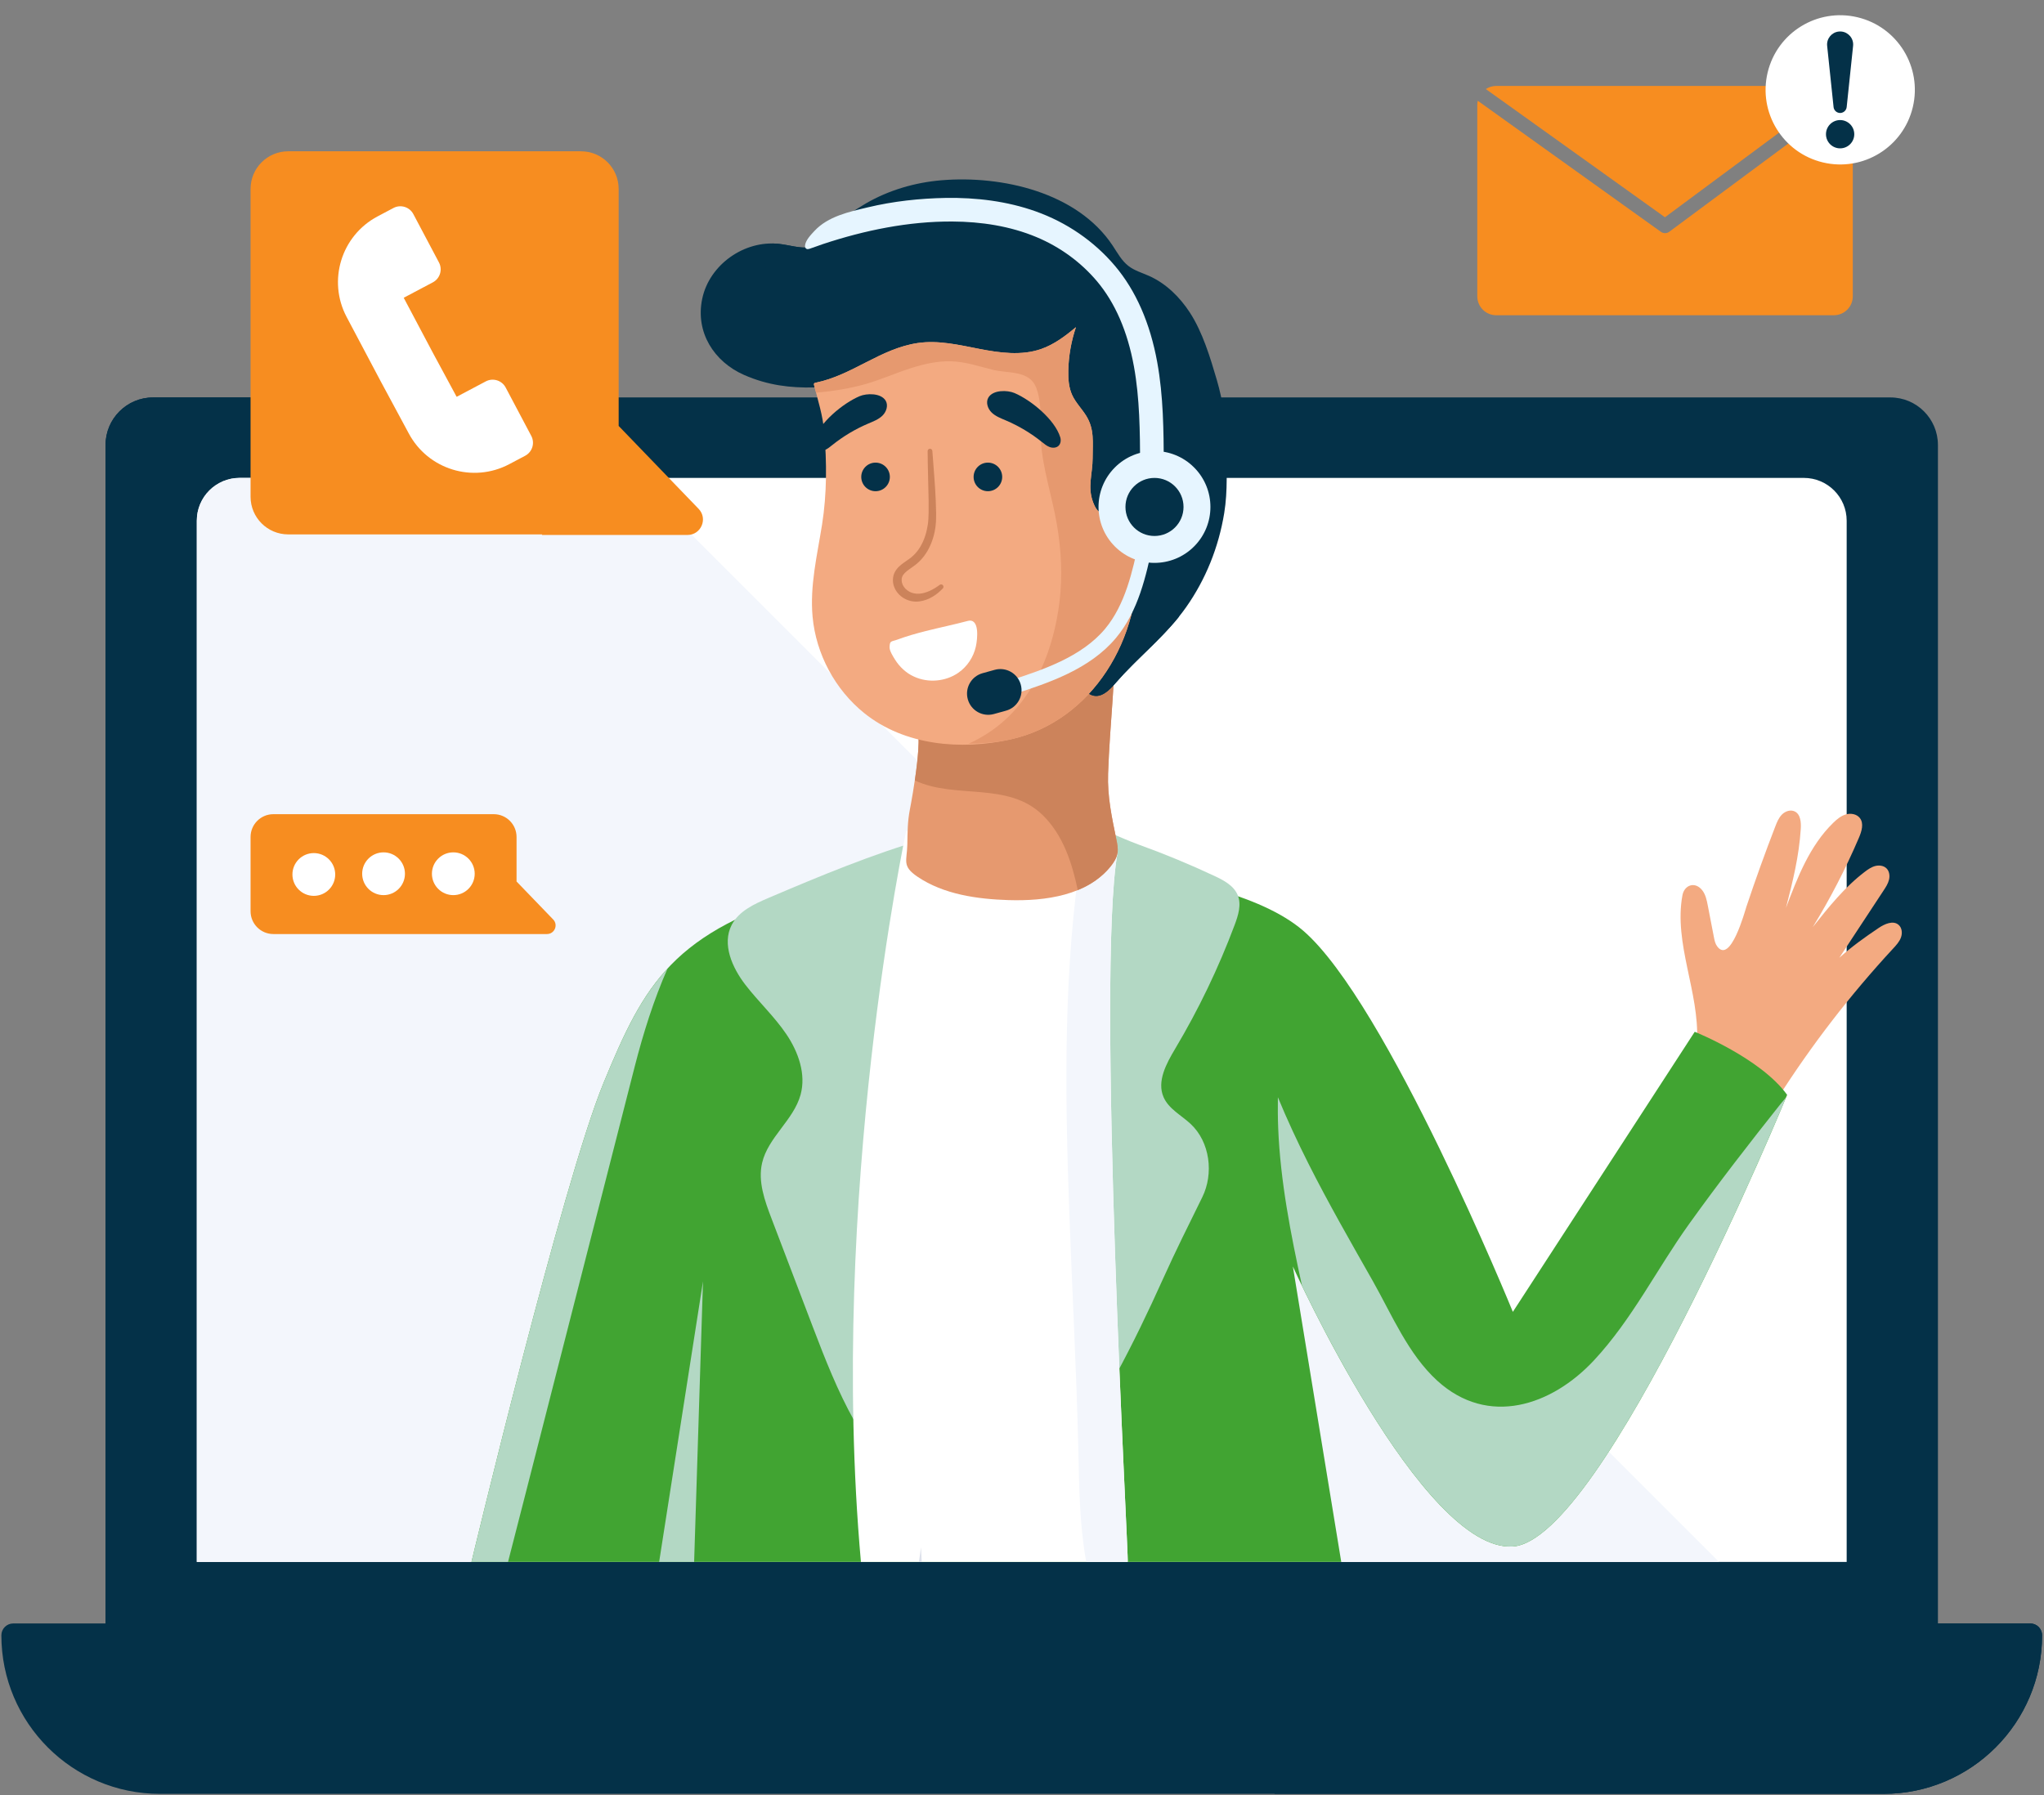 <svg width="280" height="246" viewBox="0 0 280 246" fill="none" xmlns="http://www.w3.org/2000/svg">
<rect x="0" y="0" width="280" height="246" fill="#808080" stroke="none"/>
<g clip-path="url(#clip0_4713_3814)">
<path d="M265.471 223.745H14.457V60.972C14.457 57.374 17.374 54.457 20.973 54.457H258.954C262.553 54.457 265.47 57.374 265.47 60.972L265.471 223.745Z" fill="#043148"/>
<path d="M58.017 54.457H20.973C17.374 54.457 14.457 57.374 14.457 60.972V223.745H227.305L58.017 54.457Z" fill="#043148"/>
<path d="M252.969 214.016H26.961V71.35C26.961 68.11 29.588 65.483 32.828 65.483H247.102C250.342 65.483 252.969 68.11 252.969 71.35V214.016H252.969Z" fill="white"/>
<path d="M86.956 65.483H32.828C29.588 65.483 26.961 68.109 26.961 71.35V214.015H235.488L86.956 65.483Z" fill="#F3F6FC"/>
<path d="M258.012 245.798H21.915C9.915 245.798 0.188 236.07 0.188 224.069C0.188 223.174 0.914 222.447 1.81 222.447H278.118C279.014 222.447 279.74 223.174 279.74 224.069C279.74 236.07 270.012 245.798 258.012 245.798Z" fill="#043148"/>
<path d="M278.119 222.447H151.281L174.631 245.797H258.013C270.013 245.797 279.741 236.069 279.741 224.069C279.742 223.174 279.015 222.447 278.119 222.447Z" fill="#043148"/>
<path d="M75.778 125.986L70.761 120.783V114.684C70.761 112.958 69.362 111.56 67.637 111.56H37.448C35.723 111.56 34.324 112.958 34.324 114.684V124.859C34.324 126.584 35.723 127.983 37.448 127.983H63.794H67.637H74.929C75.969 127.982 76.5 126.734 75.778 125.986Z" fill="#F78D20"/>
<path d="M45.919 119.821C45.919 121.439 44.606 122.751 42.989 122.751C41.371 122.751 40.059 121.439 40.059 119.821C40.059 118.203 41.371 116.891 42.989 116.891C44.607 116.891 45.919 118.203 45.919 119.821Z" fill="white"/>
<path d="M55.473 119.721C55.473 121.34 54.161 122.651 52.543 122.651C50.925 122.651 49.613 121.339 49.613 119.721C49.613 118.103 50.925 116.791 52.543 116.791C54.161 116.791 55.473 118.103 55.473 119.721Z" fill="white"/>
<path d="M65.028 119.721C65.028 121.34 63.716 122.651 62.098 122.651C60.479 122.651 59.168 121.339 59.168 119.721C59.168 118.103 60.48 116.791 62.098 116.791C63.716 116.791 65.028 118.103 65.028 119.721Z" fill="white"/>
<path d="M228.088 31.947C227.889 31.947 227.69 31.887 227.521 31.765L202.434 13.806C202.393 13.989 202.367 14.177 202.367 14.373V40.599C202.367 42.032 203.53 43.195 204.964 43.195H251.211C252.645 43.195 253.808 42.032 253.808 40.599V14.373C253.808 13.985 253.717 13.62 253.565 13.29L228.667 31.756C228.495 31.883 228.292 31.947 228.088 31.947Z" fill="#F78D20"/>
<path d="M252.11 11.946C251.828 11.841 251.528 11.776 251.211 11.776H204.963C204.437 11.776 203.948 11.935 203.539 12.204L228.077 29.77L252.11 11.946Z" fill="#F78D20"/>
<path d="M262.03 14.677C263.336 9.184 259.943 3.672 254.45 2.365C248.957 1.059 243.445 4.453 242.139 9.945C240.833 15.438 244.226 20.95 249.719 22.256C255.212 23.563 260.723 20.169 262.03 14.677Z" fill="white"/>
<path d="M254.01 18.39C254.01 19.46 253.143 20.328 252.071 20.328C251.001 20.328 250.133 19.46 250.133 18.39C250.133 17.32 251 16.451 252.071 16.451C253.143 16.451 254.01 17.319 254.01 18.39Z" fill="#043148"/>
<path d="M251.174 14.671L250.295 6.285C250.192 5.304 250.905 4.424 251.886 4.322C252.867 4.219 253.746 4.932 253.849 5.913C253.862 6.036 253.86 6.167 253.849 6.285L252.97 14.671C252.918 15.167 252.474 15.527 251.978 15.475C251.546 15.43 251.217 15.086 251.174 14.671Z" fill="#043148"/>
<path d="M95.701 69.721L84.748 58.362V25.887C84.748 23.038 82.439 20.73 79.591 20.73H39.481C36.633 20.73 34.324 23.039 34.324 25.887V68.066C34.324 70.914 36.633 73.223 39.481 73.223H74.279L74.227 73.299H94.181C96.044 73.299 96.994 71.062 95.701 69.721Z" fill="#F78D20"/>
<path d="M56.972 43.952L55.304 40.801L59.294 38.687C60.278 38.166 60.653 36.947 60.132 35.963L56.623 29.336C56.102 28.352 54.882 27.977 53.899 28.498L51.725 29.649C46.747 32.285 44.849 38.457 47.484 43.435L49.776 47.763L52.106 52.164L55.979 59.358C58.615 64.336 64.787 66.235 69.766 63.599L71.939 62.449C72.923 61.927 73.298 60.708 72.777 59.724L69.269 53.097C68.747 52.114 67.528 51.738 66.544 52.259L62.553 54.372L59.303 48.353L56.972 43.952Z" fill="white"/>
<path d="M243.581 150.378C248.208 143.127 253.484 136.29 259.325 129.977C259.749 129.519 260.186 129.047 260.403 128.462C260.619 127.877 260.558 127.142 260.089 126.73C259.342 126.074 258.183 126.59 257.358 127.145C255.432 128.441 253.694 129.681 251.965 131.231C253.985 128.159 256.005 125.088 258.025 122.017C258.328 121.555 258.637 121.082 258.769 120.544C258.901 120.007 258.823 119.385 258.433 118.993C258.045 118.604 257.425 118.523 256.892 118.659C256.359 118.796 255.895 119.117 255.457 119.45C252.686 121.555 250.489 124.309 248.323 127.032C250.725 123.112 252.841 119.016 254.647 114.788C255.019 113.918 255.356 112.839 254.777 112.09C254.349 111.536 253.538 111.396 252.865 111.59C252.193 111.784 251.635 112.25 251.134 112.737C247.914 115.864 246.236 120.207 244.65 124.405C245.587 120.765 246.444 117.329 246.681 113.574C246.737 112.676 246.658 111.57 245.847 111.18C245.273 110.904 244.558 111.152 244.107 111.602C243.657 112.052 243.414 112.664 243.185 113.258C241.786 116.876 240.472 120.528 239.244 124.207C239.019 124.88 237.057 132.162 235.225 129.666C234.959 129.304 234.867 128.847 234.781 128.406C234.503 126.964 234.224 125.522 233.945 124.081C233.803 123.342 233.646 122.573 233.182 121.982C232.206 120.739 230.73 121.241 230.467 122.687C229.262 129.293 232.791 135.917 232.47 142.625C236.775 143.916 240.886 146.781 243.581 150.378Z" fill="#F3AA81"/>
<path d="M64.586 214.016C64.586 214.016 77.043 162.071 82.668 148.409C88.294 134.746 92.103 127.668 111.497 121.965C130.889 116.262 167.055 117.668 178.508 127.513C189.961 137.359 207.24 179.753 207.24 179.753L232.155 141.377C232.155 141.377 241.196 144.994 244.813 150.017C244.813 150.017 219.698 211.097 207.241 211.901C194.784 212.704 177.103 173.525 177.103 173.525L183.733 214.017H64.586V214.016Z" fill="#41A432"/>
<path d="M86.959 146.093C88.124 141.559 89.548 137.015 91.442 132.715C87.655 136.814 85.369 141.852 82.669 148.409C77.043 162.072 64.586 214.016 64.586 214.016H69.593C69.643 213.919 85.472 151.885 86.959 146.093Z" fill="#B3D8C4"/>
<path d="M243.932 151.243C239.651 156.625 235.37 162.145 231.371 167.729C226.945 173.907 223.577 180.784 218.354 186.393C212.554 192.623 203.853 195.537 196.89 189.189C192.892 185.545 190.659 180.122 188.037 175.496C185.025 170.18 181.978 164.88 179.229 159.421C177.73 156.444 176.322 153.418 175.052 150.344C175.035 151.761 175.038 153.176 175.096 154.584C175.387 161.812 176.808 169.096 178.359 176.188C182.606 184.992 196.77 212.574 207.243 211.899C219.164 211.13 242.672 155.174 244.675 150.353C244.428 150.651 244.173 150.94 243.932 151.243Z" fill="#B3D8C4"/>
<path d="M166.375 120.029C162.99 118.44 159.53 117.008 156.013 115.738C153.286 114.752 150.709 113.277 147.831 112.966C140.843 112.21 133.625 112.945 126.885 114.902C119.437 117.065 112.48 119.968 105.284 123.031C103.323 123.866 101.212 124.835 100.233 126.729C98.868 129.368 100.3 132.593 102.115 134.946C103.905 137.267 106.083 139.283 107.724 141.712C109.364 144.142 110.445 147.182 109.666 150.008C108.71 153.478 105.211 155.839 104.397 159.345C103.807 161.889 104.752 164.51 105.682 166.95C107.57 171.905 109.457 176.859 111.345 181.814C114.666 190.532 118.37 199.76 125.964 205.179C129.25 207.525 133.499 209.03 137.341 207.789C140.66 206.718 143.034 203.842 145.062 201.004C150.785 192.994 155.284 184.194 159.316 175.235C161.037 171.411 162.877 167.731 164.695 164.041C166.284 160.817 165.769 156.47 163.079 153.98C161.8 152.795 160.095 151.937 159.396 150.34C158.446 148.17 159.769 145.738 160.981 143.703C164.195 138.306 166.925 132.622 169.128 126.741C169.618 125.431 170.082 123.966 169.558 122.67C169.028 121.36 167.655 120.629 166.375 120.029Z" fill="#B3D8C4"/>
<path d="M124.139 113.845C124.139 113.845 113.44 163.704 117.935 214.015C117.935 214.015 154.285 214.015 154.48 214.015C154.676 214.015 150.122 133.566 153.082 116.865L124.139 113.845Z" fill="white"/>
<path d="M125.879 214.016H126.261C126.224 213.349 126.199 212.683 126.166 212.016C126.069 212.682 125.973 213.349 125.879 214.016Z" fill="#DDE1EB"/>
<path d="M153.082 116.866L148.218 116.358C145.653 132.629 145.871 149.318 146.465 165.736C146.862 176.708 147.46 187.66 147.717 198.638C147.837 203.728 147.869 208.776 148.763 213.8C148.776 213.872 148.79 213.944 148.802 214.015H154.48C154.676 214.016 150.121 133.566 153.082 116.866Z" fill="#F3F6FC"/>
<path d="M151.618 90.447C151.778 90.333 151.937 90.222 152.095 90.113C152.701 91.927 152.545 93.894 152.412 95.802C152.176 99.208 151.91 102.579 151.791 105.99C151.682 109.136 152.296 111.948 152.931 115.052C153.053 115.65 153.176 116.263 153.08 116.865C152.97 117.551 152.585 118.162 152.149 118.703C148.951 122.679 143.244 123.492 138.144 123.332C133.898 123.198 129.273 122.564 125.676 120.122C123.523 118.659 124.242 117.988 124.291 115.703C124.327 114.005 124.31 112.616 124.644 110.898C124.886 109.656 126.83 99.273 125.177 99.299C129.88 99.221 134.561 98.374 139.023 96.895C141.194 96.175 143.397 95.319 145.492 94.438C147.661 93.527 149.665 91.837 151.618 90.447Z" fill="#E6996F"/>
<path d="M152.934 115.053C152.299 111.949 151.685 109.137 151.794 105.99C151.912 102.58 152.18 99.209 152.416 95.803C152.548 93.894 152.704 91.927 152.099 90.113C151.94 90.222 151.78 90.334 151.621 90.447C149.668 91.837 147.663 93.528 145.494 94.439C143.4 95.32 141.197 96.176 139.027 96.896C134.564 98.376 129.883 99.223 125.18 99.3C126.241 99.284 125.82 103.546 125.319 106.935C130.878 109.561 138.082 107.024 142.86 111.711C145.598 114.397 146.847 118.169 147.64 121.965C149.388 121.249 150.948 120.201 152.153 118.705C152.588 118.163 152.974 117.553 153.084 116.866C153.18 116.263 153.057 115.65 152.934 115.053Z" fill="#CC835B"/>
<path d="M162.99 42.82C164.74 45.509 165.79 48.996 166.688 52.062C167.532 54.943 167.972 57.942 167.985 60.944C168 64.11 168.214 67.175 167.698 70.326C166.94 74.951 165.18 79.374 162.477 83.207C159.718 87.121 156.009 89.924 152.895 93.502C152.049 94.475 150.723 95.967 149.251 95.103C148.158 94.461 148.275 92.874 148.488 91.624C149.571 85.279 149.414 78.728 148.043 72.439C146.725 66.389 144.807 60.622 144.086 54.404C143.639 50.55 140.792 52.186 138.29 53.033C135.044 54.13 131.489 54.88 128.144 53.746C127.033 53.37 125.989 52.797 124.848 52.528C123.651 52.245 122.404 52.309 121.176 52.373C114.383 52.733 108.459 54.262 101.896 51.36C97.82 49.557 95.235 45.547 96.191 40.953C97.167 36.262 101.967 32.88 106.709 33.417C108.118 33.577 109.513 34.047 110.923 33.897C112.748 33.704 113.263 32.337 114.331 31.141C115.5 29.832 117.096 28.756 118.603 27.88C121.749 26.054 125.331 25.006 128.949 24.702C137.234 24.007 147.582 26.341 152.427 33.664C153.081 34.653 153.658 35.736 154.599 36.457C155.424 37.088 156.449 37.379 157.398 37.802C159.717 38.836 161.605 40.691 162.99 42.82Z" fill="#043148"/>
<path d="M161.443 84.573C163.53 79.746 164.908 74.748 162.433 69.925C160.818 66.778 158.445 65.156 158.316 61.415C158.169 57.174 158.709 52.896 157.739 48.71C156.751 44.452 153.669 39.05 150.31 36.218C147.023 33.447 142.226 31.648 138.112 30.594C133.572 29.43 128.913 29.447 124.269 29.759C120.956 29.982 117.697 30.648 114.412 31.059C114.386 31.087 114.359 31.113 114.334 31.141C113.266 32.337 112.75 33.704 110.925 33.897C109.515 34.047 108.121 33.577 106.712 33.417C106.214 33.361 105.715 33.357 105.219 33.384C104.32 35.456 104.478 37.979 106.805 38.775C108.201 39.253 109.958 39.121 111.414 39.102C116.356 39.041 121.617 35.919 126.588 35.936C133.829 35.96 142.025 36.292 147.831 41.24C153.964 46.467 153.567 59.714 153.185 66.945C152.917 72.037 151.526 76.71 149.137 80.935C149.297 84.508 149.092 88.097 148.491 91.624C148.277 92.874 148.16 94.46 149.253 95.102C150.725 95.966 152.051 94.474 152.897 93.501C155.637 90.354 158.835 87.805 161.443 84.573Z" fill="#043148"/>
<path d="M125.715 47.003C120.6 47.76 116.75 51.422 111.736 52.438C111.654 52.454 111.562 52.477 111.52 52.548C111.479 52.616 111.497 52.702 111.517 52.779C112.058 54.899 112.705 56.901 112.9 59.099C113.275 63.331 113.276 67.681 112.61 71.884C111.948 76.055 110.923 80.249 111.313 84.503C111.78 89.606 114.388 94.48 118.375 97.7C123.911 102.171 131.646 102.819 138.407 101.32C149.726 98.809 156.452 87.261 155.775 76.129C155.757 75.833 155.75 75.495 155.963 75.289C156.071 75.184 156.219 75.134 156.362 75.086C158.878 74.251 161.074 73.125 161.894 70.367C162.225 69.254 162.248 67.996 161.68 66.983C159.886 63.779 155.46 66.129 154.166 68.463C153.719 69.267 153.783 69.867 152.807 70.152C151.106 70.648 150.374 70.518 149.726 68.785C148.949 66.709 149.675 64.89 149.675 62.798C149.675 60.582 149.952 58.815 148.773 56.939C148.173 55.984 147.351 55.167 146.879 54.143C146.399 53.103 146.318 51.925 146.342 50.779C146.386 48.759 146.741 46.745 147.39 44.831C145.935 46.04 144.393 47.209 142.605 47.828C139.915 48.758 136.963 48.353 134.17 47.808C131.375 47.265 128.53 46.586 125.715 47.003Z" fill="#F3AA81"/>
<path d="M161.68 66.984C159.886 63.781 155.46 66.131 154.165 68.464C153.719 69.268 153.782 69.868 152.807 70.153C151.106 70.649 150.373 70.519 149.725 68.787C148.949 66.71 149.674 64.891 149.674 62.799C149.674 60.583 149.952 58.817 148.774 56.94C148.173 55.985 147.351 55.169 146.879 54.145C146.399 53.104 146.318 51.926 146.342 50.781C146.386 48.76 146.741 46.746 147.39 44.832C145.935 46.042 144.394 47.211 142.605 47.83C139.915 48.76 136.963 48.355 134.17 47.81C131.377 47.265 128.531 46.586 125.716 47.003C120.601 47.76 116.751 51.422 111.736 52.438C111.655 52.454 111.563 52.477 111.52 52.548C111.48 52.616 111.498 52.702 111.518 52.779C111.606 53.124 111.699 53.464 111.79 53.805C114.033 53.605 116.254 53.269 118.426 52.664C120.585 52.062 122.626 51.137 124.758 50.454C126.542 49.883 128.401 49.452 130.287 49.505C132.252 49.56 134.132 50.204 136.024 50.674C138.127 51.196 141.012 50.704 141.944 53.119C142.821 55.391 142.427 58.025 142.582 60.4C142.831 64.252 144.122 68.011 144.771 71.804C145.378 75.352 145.576 78.928 145.131 82.51C144.363 88.706 141.947 95.141 137.022 99.212C135.688 100.314 134.225 101.192 132.692 101.908C134.615 101.877 136.532 101.736 138.407 101.32C149.727 98.81 156.453 87.262 155.775 76.13C155.757 75.833 155.75 75.496 155.963 75.29C156.071 75.185 156.219 75.135 156.362 75.087C158.878 74.252 161.074 73.126 161.894 70.368C162.224 69.254 162.247 67.997 161.68 66.984Z" fill="#E6996F"/>
<path d="M121.319 54.895C120.674 53.833 118.726 53.874 117.756 54.285C115.499 55.239 112.22 57.919 111.478 60.352C111.356 60.754 111.411 61.237 111.718 61.524C112.031 61.816 112.525 61.836 112.927 61.689C113.33 61.543 113.664 61.259 113.998 60.991C115.496 59.789 117.159 58.794 118.925 58.042C119.619 57.746 120.351 57.475 120.888 56.946C121.427 56.418 121.71 55.539 121.319 54.895Z" fill="#043148"/>
<path d="M135.401 54.462C136.046 53.4 137.994 53.441 138.964 53.851C141.221 54.806 144.5 57.486 145.241 59.919C145.364 60.32 145.308 60.803 145.001 61.09C144.689 61.383 144.195 61.402 143.792 61.255C143.39 61.109 143.055 60.825 142.721 60.557C141.223 59.356 139.56 58.36 137.794 57.609C137.1 57.313 136.369 57.042 135.831 56.513C135.293 55.984 135.009 55.106 135.401 54.462Z" fill="#043148"/>
<path d="M121.897 65.347C121.897 66.428 121.02 67.305 119.939 67.305C118.857 67.305 117.98 66.429 117.98 65.347C117.98 64.265 118.857 63.389 119.939 63.389C121.02 63.389 121.897 64.265 121.897 65.347Z" fill="#043148"/>
<path d="M137.287 65.347C137.287 66.428 136.411 67.305 135.329 67.305C134.247 67.305 133.371 66.429 133.371 65.347C133.371 64.265 134.247 63.389 135.329 63.389C136.411 63.389 137.287 64.265 137.287 65.347Z" fill="#043148"/>
<path d="M127.72 61.786C127.871 64.036 128.095 66.288 128.184 68.563C128.212 69.703 128.3 70.826 128.166 72.034C128.032 73.219 127.678 74.391 127.071 75.453C126.767 75.982 126.393 76.481 125.948 76.918C125.501 77.365 124.975 77.704 124.545 78.012C124.106 78.324 123.744 78.653 123.603 78.996C123.461 79.321 123.489 79.768 123.668 80.143C123.846 80.524 124.178 80.855 124.57 81.072C124.961 81.286 125.42 81.374 125.9 81.353C126.867 81.293 127.855 80.782 128.723 80.142L128.728 80.138C128.873 80.031 129.077 80.062 129.183 80.207C129.278 80.337 129.264 80.512 129.157 80.624C128.349 81.474 127.307 82.206 126.006 82.394C124.711 82.615 123.21 81.95 122.595 80.659C122.278 80.025 122.205 79.238 122.514 78.522C122.834 77.816 123.392 77.4 123.863 77.061C124.355 76.718 124.787 76.442 125.144 76.09C125.51 75.739 125.826 75.329 126.09 74.881C126.619 73.984 126.933 72.949 127.095 71.895C127.247 70.855 127.203 69.708 127.208 68.589C127.177 66.342 127.081 64.08 127.073 61.809C127.072 61.63 127.216 61.484 127.396 61.484C127.567 61.483 127.708 61.617 127.72 61.786Z" fill="#CC835B"/>
<path d="M126.791 86.474C125.492 86.802 124.209 87.167 122.981 87.621C122.076 87.957 121.889 87.728 121.86 88.677C121.843 89.184 122.337 89.944 122.594 90.361C123.21 91.356 124.126 92.227 125.203 92.706C127.132 93.605 129.532 93.397 131.279 92.182C132.496 91.334 133.351 90.047 133.676 88.602C133.907 87.569 134.231 84.641 132.558 85.084C130.682 85.581 128.718 85.987 126.791 86.474Z" fill="white"/>
<path d="M163.567 74.882C166.56 71.889 166.56 67.037 163.567 64.044C160.574 61.051 155.721 61.051 152.728 64.044C149.735 67.037 149.735 71.889 152.728 74.882C155.721 77.875 160.574 77.875 163.567 74.882Z" fill="#E6F5FF"/>
<path d="M158.15 73.44C160.346 73.44 162.127 71.659 162.127 69.462C162.127 67.266 160.346 65.485 158.15 65.485C155.953 65.485 154.172 67.266 154.172 69.462C154.172 71.659 155.953 73.44 158.15 73.44Z" fill="#043148"/>
<path d="M157.718 65.23C156.867 65.185 156.189 64.484 156.184 63.621C156.158 59.183 156.131 54.595 155.334 50.213C154.461 45.41 152.754 41.478 150.26 38.525C148.031 35.887 145.191 33.833 142.01 32.498C138.369 30.97 134.397 30.373 130.466 30.352C124.456 30.318 118.448 31.551 112.76 33.434C112.14 33.639 111.531 33.886 110.91 34.084C110.775 34.126 110.626 34.165 110.496 34.11C110.341 34.044 110.265 33.858 110.274 33.69C110.316 32.951 111.093 32.154 111.568 31.644C113.435 29.639 116.289 29.031 118.86 28.415C122.358 27.577 125.982 27.182 129.572 27.119C133.735 27.056 137.943 27.561 141.878 28.963C146.088 30.463 149.85 33.015 152.737 36.433C155.602 39.824 157.549 44.266 158.525 49.634C159.372 54.293 159.4 59.026 159.426 63.602C159.431 64.498 158.71 65.228 157.814 65.233C157.782 65.233 157.75 65.232 157.718 65.23Z" fill="#E6F5FF"/>
<path d="M138.688 95.131C138.279 95.131 137.898 94.87 137.763 94.459C137.596 93.948 137.876 93.399 138.386 93.232C142.732 91.814 148.14 90.049 151.383 86.161C154.16 82.832 155.145 78.252 156.014 74.211C156.128 73.686 156.648 73.353 157.17 73.465C157.695 73.578 158.029 74.095 157.916 74.62C157 78.881 155.961 83.71 152.877 87.407C149.275 91.724 143.572 93.586 138.989 95.082C138.89 95.115 138.788 95.131 138.688 95.131Z" fill="#E6F5FF"/>
<path d="M137.81 97.376L136.146 97.837C134.601 98.264 133.002 97.359 132.575 95.814C132.147 94.269 133.052 92.67 134.597 92.242L136.26 91.781C137.806 91.354 139.405 92.259 139.832 93.804C140.26 95.349 139.355 96.948 137.81 97.376Z" fill="#043148"/>
<path d="M90.293 214.016L96.302 175.565L95.086 214.016H90.293Z" fill="#B3D8C4"/>
</g>
<defs>
<clipPath id="clip0_4713_3814">
<rect width="280" height="246" fill="white"/>
</clipPath>
</defs>
</svg>
